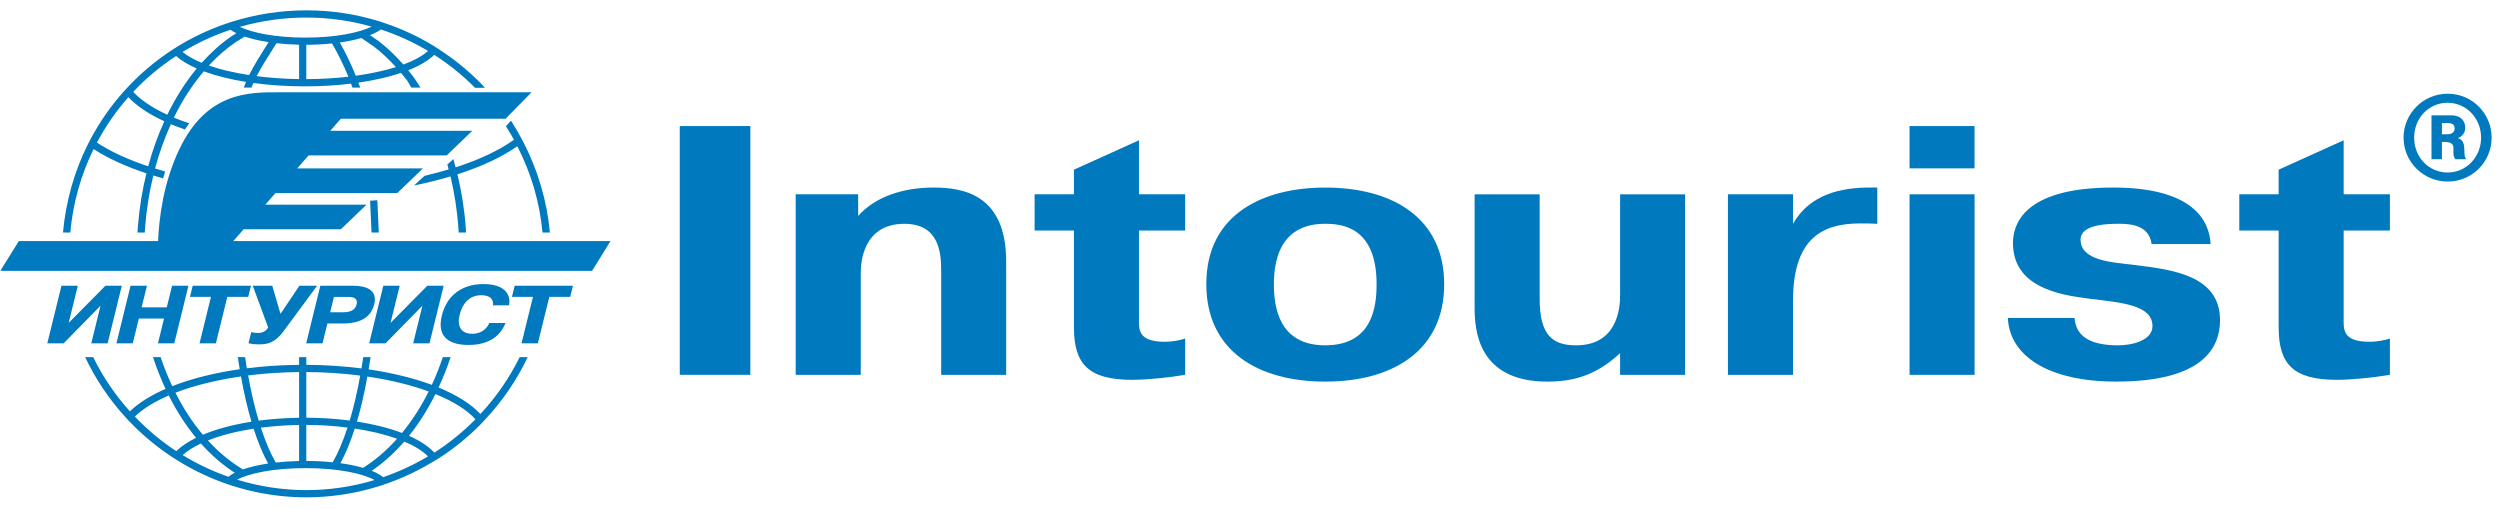 <svg width="697" height="142" viewBox="0 0 697 142" fill="none" xmlns="http://www.w3.org/2000/svg">
<path fill-rule="evenodd" clip-rule="evenodd" d="M239.256 60.212C244.14 54.668 252.133 52.287 260.25 52.287C268.478 52.287 280.519 54.17 280.519 72.896V104.504H262.396V75.374C262.396 70.417 261.797 62.398 252.133 62.398C240.209 62.398 239.977 73.988 239.977 76.165V104.504H221.839V54.17H239.256V60.212Z" fill="#0079BF"/>
<path fill-rule="evenodd" clip-rule="evenodd" d="M288.446 54.169H299.41V47.302L317.544 39.109V54.169H330.428V64.275H317.544V88.447C317.544 91.521 316.947 95.284 324.706 95.284C327.335 95.284 329.479 94.689 330.428 94.391V104.502C325.776 105.289 319.57 105.893 315.633 105.893C303.468 105.893 299.41 101.535 299.41 91.228V64.275H288.446V54.169Z" fill="#0079BF"/>
<path fill-rule="evenodd" clip-rule="evenodd" d="M383.793 79.234C383.793 63.191 374.012 62.396 369.474 62.396C365.421 62.396 355.163 63.191 355.163 79.234C355.163 85.671 356.588 96.275 369.474 96.275C382.594 96.275 383.793 85.577 383.793 79.234M336.319 79.234C336.319 59.421 352.544 52.291 369.474 52.291C388.446 52.291 402.641 60.909 402.641 79.234C402.641 97.76 388.331 106.391 369.474 106.391C350.629 106.391 336.319 97.76 336.319 79.234" fill="#0079BF"/>
<path fill-rule="evenodd" clip-rule="evenodd" d="M451.681 98.456C444.992 104.705 438.556 106.394 431.399 106.394C411.838 106.394 411.121 91.725 411.121 85.674V54.172H429.257V83.302C429.257 93.306 432.712 96.278 439.388 96.278C450.849 96.278 451.681 86.078 451.681 82.409V54.172H469.804V104.506H451.681V98.456Z" fill="#0079BF"/>
<path fill-rule="evenodd" clip-rule="evenodd" d="M523.39 62.398C521.842 62.291 520.166 62.291 518.617 62.291C508.231 62.291 499.892 66.263 499.892 83.886V104.504H481.748V54.17H499.892V62.398C504.537 54.17 513.247 52.287 521.245 52.287H523.39V62.398Z" fill="#0079BF"/>
<mask id="mask0_72_874" style="mask-type:alpha" maskUnits="userSpaceOnUse" x="0" y="0" width="697" height="142">
<path fill-rule="evenodd" clip-rule="evenodd" d="M0 142H696.476V0H0V142Z" fill="white"/>
</mask>
<g mask="url(#mask0_72_874)">
<path fill-rule="evenodd" clip-rule="evenodd" d="M532.384 104.506H550.508V54.172H532.384V104.506ZM532.384 46.941H550.503V35.146H532.384V46.941Z" fill="#0079BF"/>
<path fill-rule="evenodd" clip-rule="evenodd" d="M578.398 88.649C578.752 94.1 583.281 96.277 590.558 96.277C594.739 96.277 600.104 94.789 600.104 90.928C600.104 85.077 591.752 84.393 582.684 83.3C573.744 82.211 561.217 79.933 561.217 67.742C561.217 63.193 563.482 52.287 589.129 52.287C611.198 52.287 615.967 61.301 616.317 68.044H599.865C599.145 62.194 592.704 62.393 590.319 62.393C587.223 62.393 580.065 62.687 580.065 66.756C580.065 72.696 588.656 73.1 595.208 73.89C605.59 75.174 618.944 76.76 618.944 89.248C618.944 96.872 614.299 106.388 589.961 106.388C571.121 106.388 560.257 99.253 559.788 88.649H578.398Z" fill="#0079BF"/>
<path fill-rule="evenodd" clip-rule="evenodd" d="M624.315 54.169H635.286V47.302L653.414 39.109V54.169H666.303V64.275H653.414V88.447C653.414 91.521 652.821 95.284 660.567 95.284C663.19 95.284 665.344 94.689 666.303 94.391V104.502C661.637 105.289 655.444 105.893 651.507 105.893C639.346 105.893 635.286 101.535 635.286 91.228V64.275H624.315V54.169Z" fill="#0079BF"/>
<path fill-rule="evenodd" clip-rule="evenodd" d="M682.355 37.427H680.809V34.285H682.073C683.481 34.285 684.351 34.599 684.351 35.781C684.351 37.221 683.027 37.427 682.355 37.427M685.304 38.545V38.481C686.077 38.168 687.304 37.431 687.304 35.571C687.304 34.034 686.385 32.148 683.337 32.148H677.9V44.389H680.808V39.567H681.412C685.758 39.567 682.985 42.47 684.565 44.389H687.582C687.053 43.757 687.132 43.308 687.053 41.62C687.019 40.611 686.914 38.931 685.304 38.545" fill="#0079BF"/>
<path fill-rule="evenodd" clip-rule="evenodd" d="M682.393 48.097C677.195 48.097 673.063 43.866 673.063 38.375C673.063 32.879 677.195 28.648 682.393 28.648C687.553 28.648 691.726 32.924 691.726 38.375C691.726 43.829 687.553 48.097 682.393 48.097M682.393 26.127C675.622 26.127 670.113 31.622 670.113 38.375C670.113 45.12 675.622 50.616 682.393 50.616C689.238 50.616 694.668 45.12 694.668 38.375C694.668 31.622 689.238 26.127 682.393 26.127" fill="#0079BF"/>
<path fill-rule="evenodd" clip-rule="evenodd" d="M105.206 55.828L103.187 55.959L103.581 64.836H105.598L105.206 55.828ZM133.928 115.437C131.322 112.611 127.312 110.113 122.271 108.04C123.501 105.374 124.662 102.508 125.636 99.576H123.466C122.56 102.262 121.528 104.834 120.394 107.292C115.322 105.411 109.337 103.947 102.774 102.978C102.965 101.861 103.141 100.733 103.31 99.576H101.265C101.113 100.635 100.953 101.686 100.781 102.716C95.901 102.09 90.743 101.739 85.398 101.706V99.576H83.389V101.718C78.331 101.768 73.45 102.09 68.819 102.679C68.657 101.657 68.493 100.627 68.341 99.576H66.298C66.46 100.708 66.636 101.841 66.823 102.941C59.735 103.959 53.353 105.57 48.022 107.66C46.82 105.092 45.743 102.393 44.782 99.576H42.657C43.678 102.679 44.849 105.628 46.156 108.424C42.021 110.223 38.643 112.337 36.221 114.684C32.174 110.199 28.706 105.137 25.982 99.576H23.743C26.635 105.717 30.415 111.278 34.855 116.173L36.206 117.657H36.237C48.885 130.803 66.561 138.654 85.427 138.654C98.061 138.654 110.166 135.101 120.597 128.812L120.601 128.799L122.271 127.81L122.328 127.777C126.467 125.119 130.315 122.008 133.809 118.499V118.495L135.216 117.007C139.993 111.912 144.048 106.073 147.112 99.576H144.874C141.999 105.452 138.276 110.755 133.928 115.437V115.437ZM102.421 104.98C108.783 105.921 114.599 107.335 119.516 109.143C117.364 113.44 114.862 117.321 112.077 120.71C108.504 119.348 104.242 118.269 99.517 117.537C100.628 113.767 101.605 109.547 102.421 104.98V104.98ZM110.698 122.319C107.802 125.578 104.627 128.305 101.223 130.436C99.379 129.904 97.252 129.463 94.904 129.139C96.353 126.482 97.705 123.231 98.913 119.481C103.321 120.148 107.328 121.109 110.698 122.319V122.319ZM85.398 103.723C90.595 103.752 95.637 104.1 100.43 104.709C99.599 109.288 98.623 113.496 97.499 117.245C93.698 116.751 89.632 116.477 85.398 116.452V103.723ZM85.398 118.469C89.398 118.489 93.264 118.738 96.888 119.196C95.637 123.011 94.258 126.295 92.757 128.883C90.442 128.65 87.974 128.515 85.398 128.507V118.469ZM83.389 103.727V116.468C79.459 116.529 75.671 116.803 72.125 117.278C70.993 113.508 70.004 109.276 69.178 104.671C73.7 104.103 78.479 103.78 83.389 103.727V103.727ZM72.732 119.228C76.104 118.795 79.691 118.541 83.389 118.48V128.527C81.106 128.575 78.93 128.727 76.885 128.956C75.37 126.359 73.979 123.068 72.732 119.228V119.228ZM74.754 129.23C72.065 129.63 69.68 130.19 67.723 130.873C64.208 128.78 60.943 126.052 57.961 122.798C61.517 121.387 65.861 120.263 70.705 119.518C71.926 123.296 73.277 126.564 74.754 129.23V129.23ZM67.182 104.951C68.002 109.538 68.979 113.775 70.099 117.569C64.922 118.387 60.319 119.626 56.562 121.204C53.693 117.798 51.123 113.869 48.912 109.485C54.077 107.498 60.307 105.944 67.182 104.951V104.951ZM37.597 116.151C39.843 113.951 43.079 111.977 47.048 110.255C49.253 114.638 51.808 118.601 54.665 122.064C52.401 123.176 50.524 124.419 49.144 125.785C44.948 123.033 41.082 119.786 37.597 116.151V116.151ZM63.67 132.917C59.209 131.359 54.933 129.331 50.921 126.877C52.211 125.704 53.928 124.62 56.007 123.647C58.895 126.877 62.058 129.625 65.446 131.809C64.757 132.16 64.158 132.524 63.67 132.917V132.917ZM85.427 136.641C78.765 136.641 72.268 135.619 66.082 133.73C69.364 131.992 76.181 130.512 85.172 130.512C94.365 130.512 101.252 132.061 104.439 133.828C98.356 135.668 91.961 136.641 85.427 136.641V136.641ZM106.813 133.036C106.03 132.394 104.965 131.793 103.64 131.261C106.885 129.045 109.937 126.31 112.714 123.104C115.558 124.31 117.808 125.705 119.332 127.238C115.376 129.585 111.188 131.54 106.813 133.036V133.036ZM121.092 126.19C119.464 124.44 117.07 122.862 114.033 121.504C116.789 118.073 119.259 114.173 121.396 109.867C126.289 111.858 130.149 114.238 132.557 116.896C129.083 120.408 125.239 123.54 121.092 126.19V126.19ZM26.096 41.556C30.047 44.124 35.031 46.402 40.818 48.328C39.678 52.977 38.882 57.826 38.476 62.806H38.47L38.324 64.835H40.367L40.449 63.416C40.831 58.423 41.62 53.574 42.742 48.925C43.639 49.207 44.555 49.477 45.486 49.734C45.657 49.076 45.839 48.426 46.032 47.804C45.08 47.534 44.151 47.256 43.226 46.974C44.391 42.628 45.884 38.49 47.636 34.63C48.885 35.137 50.189 35.623 51.549 36.093C51.957 35.476 52.369 34.908 52.759 34.376C51.26 33.881 49.826 33.354 48.472 32.794C50.829 27.969 53.645 23.626 56.828 19.889C60.155 21.12 64.14 22.126 68.572 22.833C68.42 23.218 68.268 23.594 68.149 23.945H68.158L67.973 24.428H69.593H70.098H70.13C70.205 24.203 70.274 24.011 70.352 23.814L70.635 23.136C75.073 23.741 79.897 24.076 84.936 24.076C89.471 24.076 93.827 23.814 97.864 23.32L98.061 23.843C98.114 23.978 98.157 24.109 98.196 24.24L98.204 24.236L98.266 24.428H100.433L99.908 23.042C104.363 22.392 108.399 21.476 111.812 20.319C112.364 20.989 112.918 21.676 113.459 22.379C113.791 22.886 114.202 23.553 114.688 24.428H117.223C117.223 24.428 116.31 22.874 115.204 21.353L115.209 21.349C115.178 21.308 115.141 21.271 115.112 21.234C114.8 20.809 114.48 20.396 114.159 20.024H114.152C114.038 19.881 113.921 19.742 113.808 19.599C116.946 18.36 119.407 16.904 121.074 15.289C125.142 17.902 128.958 20.956 132.435 24.473V24.485H132.449L132.453 24.493L132.457 24.485H135.191C134.711 23.847 133.12 22.297 133.12 22.297L133.111 22.31C129.801 19.067 126.196 16.205 122.391 13.744L120.691 12.656C116.486 10.108 112.019 8.056 107.376 6.486L105.788 5.95C99.281 3.938 92.445 2.883 85.427 2.883C78.189 2.883 71.213 4.004 64.663 6.064L63.789 6.338C52.927 9.912 43.298 16.111 35.664 24.244L34.485 25.532C30.951 29.478 27.891 33.857 25.354 38.588L24.419 40.391C20.748 47.767 18.338 56.125 17.558 64.835H19.599C20.352 56.485 22.614 48.643 26.096 41.556V41.556ZM69.456 20.924C65.237 20.282 61.414 19.383 58.231 18.266C60.536 15.768 63.026 13.593 65.659 11.781L68.217 10.195C70.114 10.833 72.366 11.364 74.882 11.749L74.273 12.722C72.829 14.991 70.859 18.103 69.456 20.924V20.924ZM83.388 22.049C79.255 21.992 75.27 21.71 71.56 21.223C72.883 18.663 74.659 15.867 75.984 13.797L77.071 12.043C79.061 12.276 81.173 12.424 83.388 12.469V22.049ZM85.398 22.058V12.49C87.902 12.486 90.308 12.351 92.564 12.114C93.785 14.142 95.708 17.891 97.13 21.383C93.436 21.812 89.486 22.05 85.398 22.058V22.058ZM99.195 21.116C97.831 17.661 95.992 14.055 94.745 11.855C96.986 11.528 99.027 11.094 100.813 10.583L100.787 10.616L104.271 13C106.408 14.639 108.447 16.565 110.383 18.7C107.161 19.718 103.352 20.54 99.195 21.116V21.116ZM106.201 8.218C110.775 9.722 115.178 11.714 119.332 14.195C117.762 15.618 115.424 16.894 112.467 17.99C110.272 15.504 107.948 13.288 105.498 11.411C105.498 11.411 104.195 10.52 103.141 9.796C104.355 9.321 105.383 8.786 106.201 8.218V8.218ZM85.426 4.898C91.675 4.898 97.773 5.769 103.614 7.425C100.154 9.106 93.642 10.484 85.172 10.484C76.82 10.484 70.36 9.143 66.853 7.491C72.739 5.798 78.98 4.898 85.426 4.898V4.898ZM64.241 8.306C64.725 8.641 65.287 8.96 65.906 9.255L64.524 10.126C61.558 12.162 58.789 14.656 56.234 17.51C54.037 16.602 52.228 15.588 50.891 14.48C55.057 11.949 59.524 9.872 64.241 8.306V8.306ZM49.097 15.617C50.52 16.893 52.483 18.055 54.848 19.093C51.738 22.863 48.971 27.198 46.638 31.986C42.542 30.105 39.301 27.946 37.15 25.603C40.712 21.817 44.724 18.463 49.097 15.617V15.617ZM35.785 27.099C38.121 29.573 41.547 31.842 45.815 33.809C44.018 37.742 42.498 41.95 41.315 46.366C35.664 44.489 30.822 42.252 27.02 39.75C29.454 35.174 32.397 30.934 35.785 27.099V27.099ZM151.246 64.837H153.309C152.53 56.091 149.937 47.369 145.897 39.58L145.657 39.122C144.798 37.511 143.899 35.92 142.919 34.37L142.48 33.635L141.047 35.18L141.108 35.274C141.877 36.48 142.601 37.719 143.292 38.971C139.149 41.91 133.624 44.532 127.018 46.662C126.811 45.889 126.606 45.12 126.393 44.352L124.723 45.864C124.844 46.327 124.965 46.781 125.084 47.238C122.935 47.88 120.691 48.473 118.367 49.025L117.171 50.109L115.412 51.724C115.535 51.703 115.656 51.671 115.781 51.642C119.226 50.935 122.502 50.101 125.601 49.185C126.721 53.911 127.475 58.814 127.832 63.819C127.836 63.868 127.873 64.71 127.873 64.837H129.926C129.926 64.518 129.914 64.306 129.887 63.819C129.522 58.614 128.714 53.511 127.537 48.596C134.264 46.441 139.941 43.775 144.24 40.774C148.075 48.265 150.495 56.447 151.246 64.837V64.837ZM52.96 82.775H58.813L55.632 95.713H60.189L63.37 82.775H69.203L69.97 79.656H53.723L52.96 82.775ZM142.727 82.775H148.589L145.401 95.713H149.959L153.146 82.775H158.973L159.733 79.656H143.498L142.727 82.775ZM141.929 85.118C142.372 82.751 141.513 79.194 134.656 79.194C132.806 79.194 125.265 79.521 123.187 87.989C121.633 94.298 125.696 96.175 130.647 96.175C137.497 96.175 140.04 92.462 140.936 90.046H136.41C135.922 91.244 134.585 93.055 131.607 93.055C128.507 93.055 127.388 90.871 128.136 87.846C129.453 82.481 133.087 82.317 134.111 82.317C135.159 82.317 137.7 82.436 137.454 85.118H141.929ZM36.405 79.656L32.459 95.713H37.016L38.715 88.811H45.727L44.035 95.713H48.588L52.538 79.656H47.977L46.5 85.687H39.482L40.967 79.656H36.405ZM25.448 95.713H30.009L33.959 79.656H29.402L19.143 90.025L21.695 79.656H17.137L13.189 95.713H17.746L28.028 85.233L25.448 95.713ZM71.952 92.83C71.148 92.83 70.521 92.716 70.045 92.597L69.278 95.713C70.256 95.925 71.082 96.016 72.104 96.016C74.35 96.016 76.54 95.737 78.987 92.433L88.421 79.656H83.478L78.201 87.502L75.906 79.656H70.467L74.758 91.285C74.397 91.976 73.552 92.83 71.952 92.83V92.83ZM106.871 79.656L102.925 95.713H107.486L117.77 85.233L115.186 95.713H119.747L123.695 79.656H119.146L108.885 90.025L111.437 79.656H106.871ZM98.319 79.656H89.309L85.365 95.713H89.924L91.276 90.185H95.62C97.968 90.185 103.097 89.866 104.332 84.841C105.304 80.874 102.232 79.656 98.319 79.656V79.656ZM99.415 84.87C99.029 86.419 97.766 87.061 95.612 87.061H92.052L93.102 82.776H96.675C97.688 82.776 99.948 82.686 99.415 84.87V84.87ZM65.035 67.21L67.931 63.915H95.045L102.19 57.057H73.969L76.82 53.819H110.768L117.905 46.958H82.848L86.037 43.331H124.534L131.675 36.47H92.075L95.025 33.109H140.95L148.204 25.724H77.772C69.33 25.724 57.644 25.593 49.982 41.646C45.609 50.81 44.354 60.545 44.077 67.21H5.254L0.08 75.519H165.073L170.204 67.21H65.035Z" fill="#0079BF"/>
<path fill-rule="evenodd" clip-rule="evenodd" d="M189.52 104.502H209.196V35.146H189.52V104.502Z" fill="#0079BF"/>
</g>
</svg>
